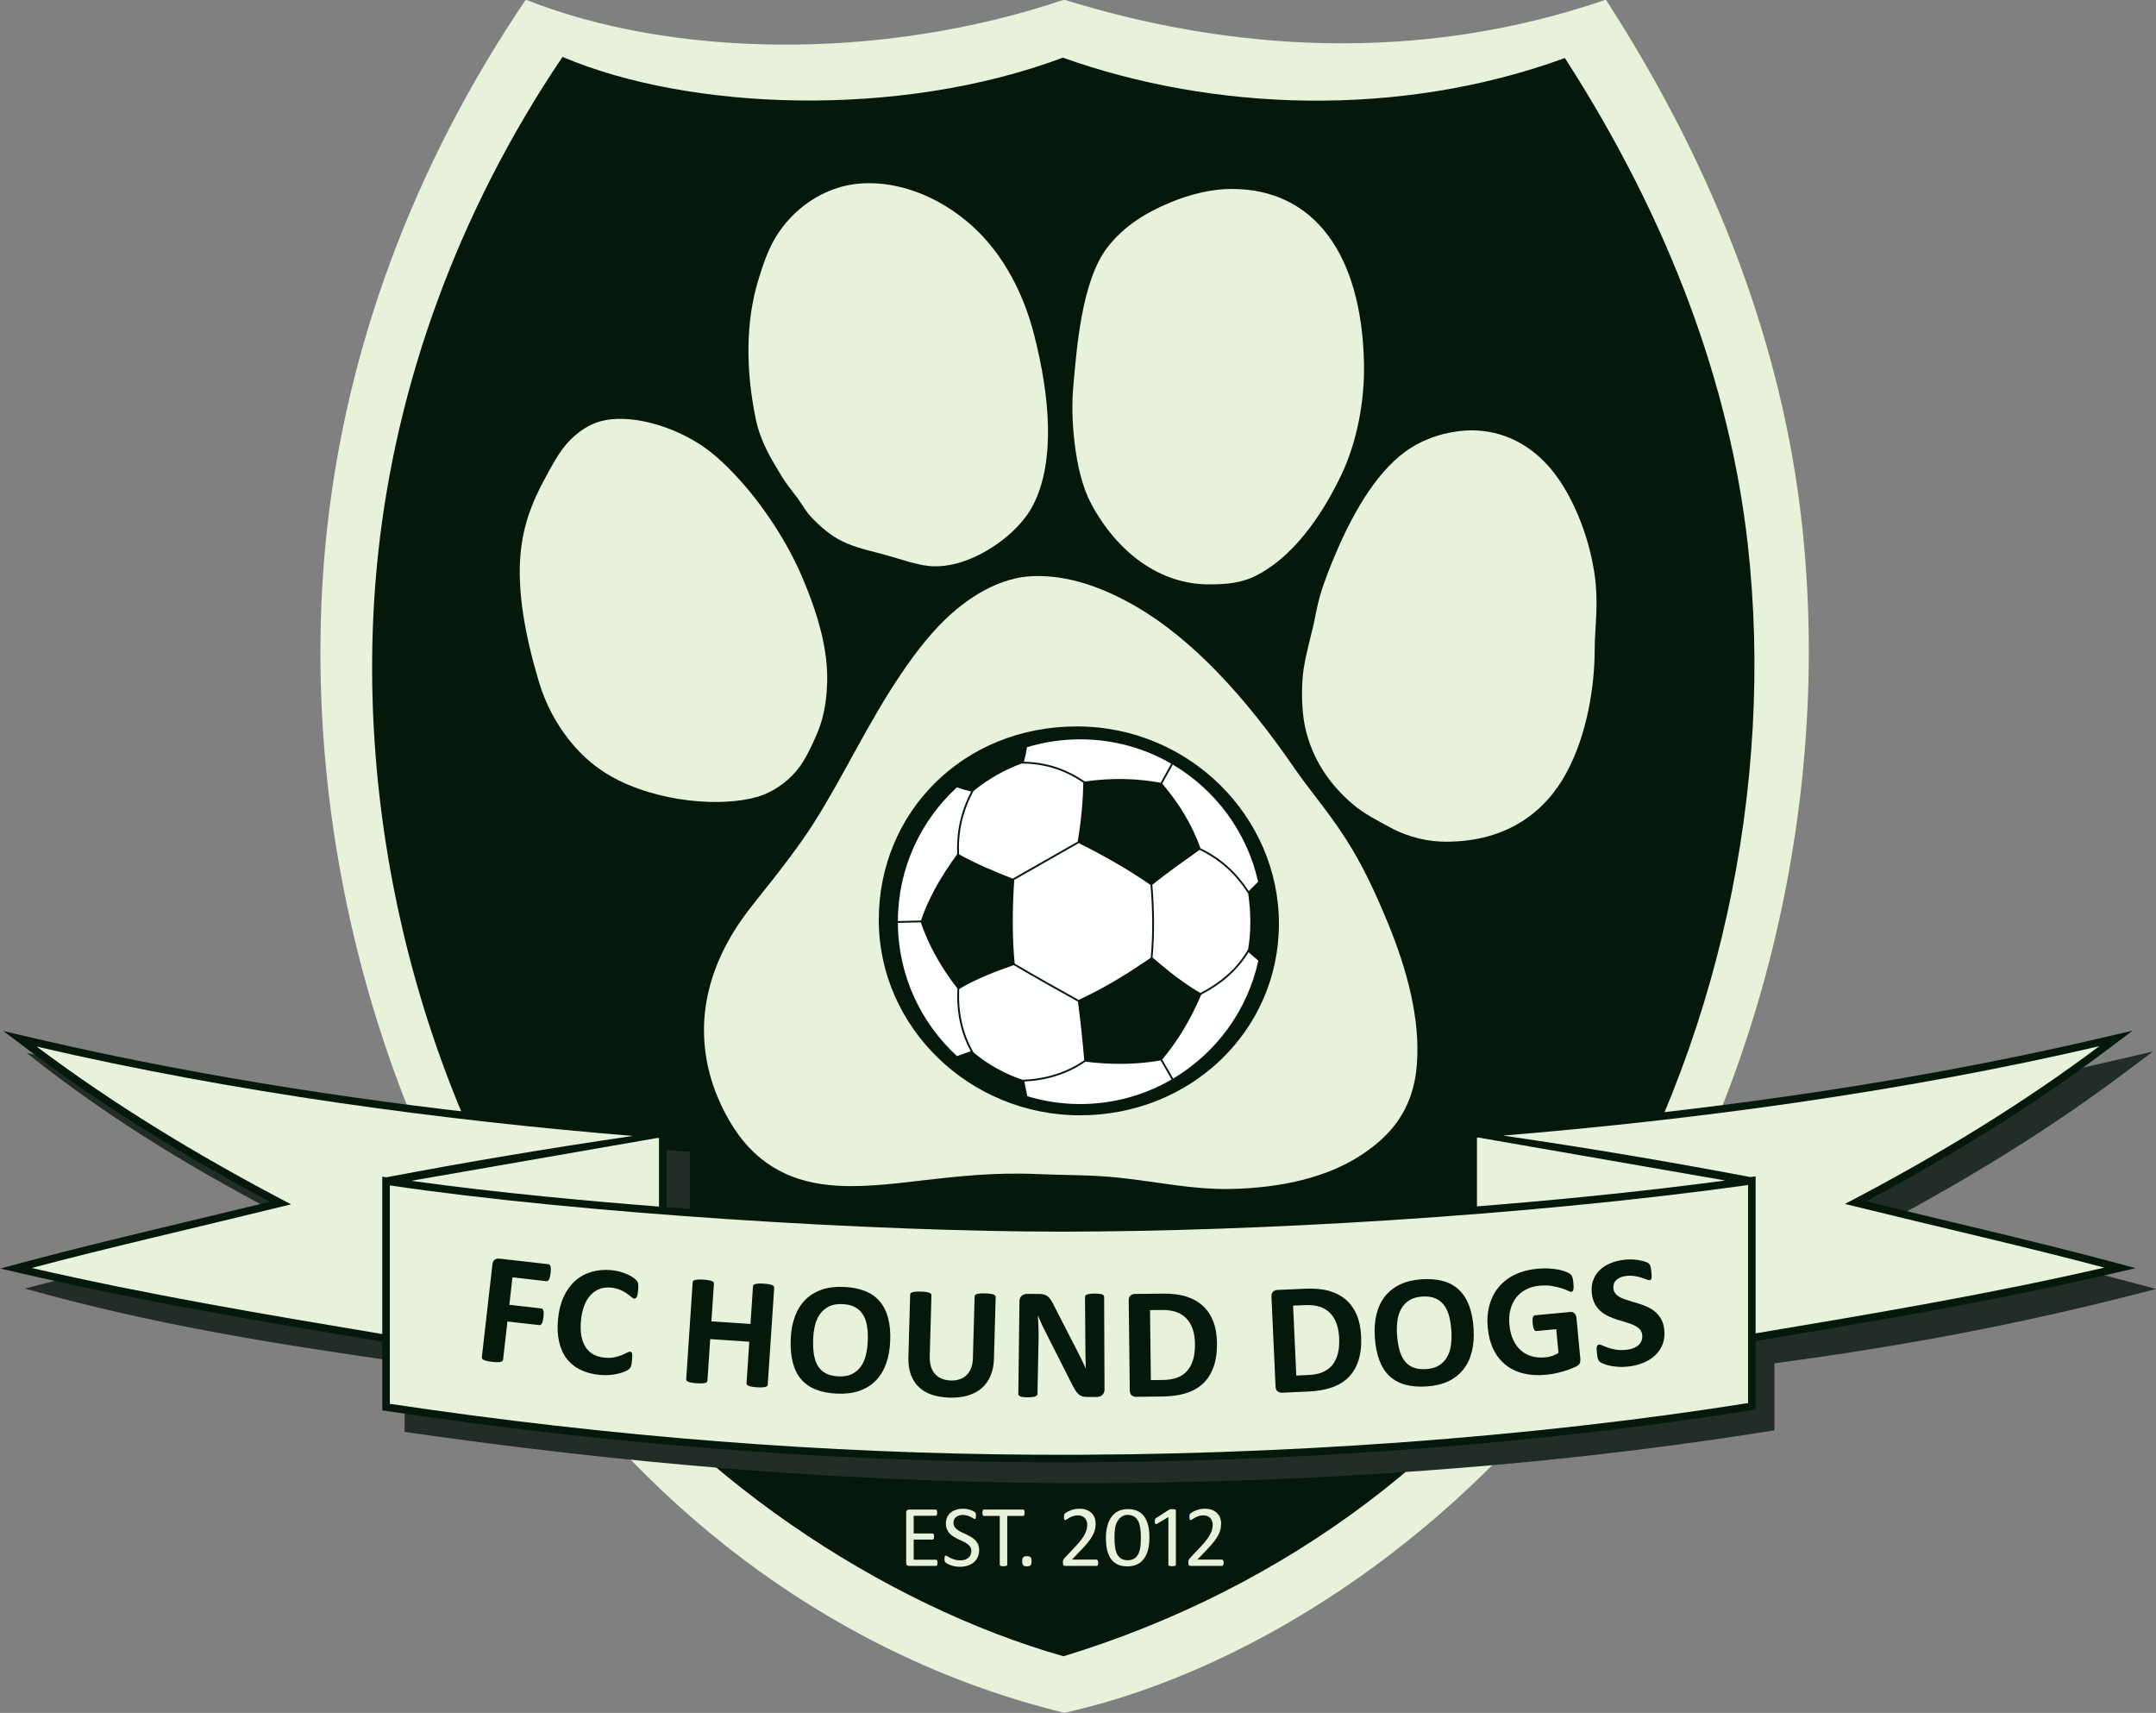 <?xml version="1.0" encoding="UTF-8"?>
<svg xmlns="http://www.w3.org/2000/svg" xmlns:xlink="http://www.w3.org/1999/xlink" width="567pt" height="450.4pt" viewBox="0 0 567 450.4" version="1.1">
<rect x="0" y="0" width="567" height="450.4" fill="#808080" stroke="none"/>
<defs>
<clipPath id="clip1">
  <path d="M 84 0 L 476 0 L 476 450.398 L 84 450.398 Z M 84 0 "/>
</clipPath>
</defs>
<g id="surface1">
<g clip-path="url(#clip1)" clip-rule="nonzero">
<path style=" stroke:none;fill-rule:evenodd;fill:rgb(91.014%,94.531%,85.156%);fill-opacity:1;" d="M 138.281 -0.086 C 176.242 15.012 231.188 16.328 279.848 -0.086 C 322.789 13.254 372.488 17.066 422.32 -0.086 C 451.961 45.734 468.738 92.012 473.797 136.945 C 482.129 211.059 462.922 292.383 418.59 354.445 C 385.547 400.707 332.484 438.641 279.93 450.375 C 221.285 436.102 171.617 398.625 138.449 350.152 C 96.652 289.062 78.18 210.5 86.035 138.871 C 91.211 91.703 108.426 43.949 138.281 -0.086 Z M 138.281 -0.086 "/>
</g>
<path style=" stroke:none;fill-rule:evenodd;fill:rgb(1.961%,9.424%,4.704%);fill-opacity:1;" d="M 147.934 14.961 C 181.016 29.047 236.301 31.352 279.516 15.16 C 318.742 29.145 367.68 31.262 411.547 15.258 C 439.07 58.008 454.953 101.281 459.648 143.199 C 466.746 206.598 452.09 275.648 417.867 331.32 C 387.477 380.758 338.316 417.605 279.691 435.508 C 232.699 422.191 178.996 387.332 148.191 342.105 C 109.371 285.117 92.215 211.82 99.508 144.996 C 104.312 100.992 120.211 56.043 147.934 14.961 Z M 147.934 14.961 "/>
<path style=" stroke:none;fill-rule:evenodd;fill:rgb(13.33%,17.651%,15.697%);fill-opacity:1;" d="M 181.414 322.891 C 185.965 323.238 190.512 323.566 195.062 323.879 C 211.047 324.969 227.047 325.832 243.047 326.445 C 257.145 326.988 271.27 327.348 285.379 327.336 C 303.535 327.328 321.715 326.832 339.855 326.031 C 357.297 325.266 374.723 324.203 392.129 322.84 L 392.129 302.77 L 393.965 302.629 C 436.879 299.32 479.867 294.039 522.16 285.98 C 533.824 283.762 545.445 281.32 557.008 278.621 L 566.215 276.477 L 558.652 282.152 C 538.949 296.945 517.949 309.777 496.238 321.359 C 506.539 323.879 516.852 326.332 527.16 328.816 C 537.883 331.402 548.609 334.016 559.266 336.863 L 567.004 338.926 C 531.133 348.34 500.281 353.945 466.652 358.484 L 466.652 376.102 C 442.336 379.98 418.504 382.945 393.973 385.133 C 368.508 387.402 342.953 388.867 317.395 389.555 C 304.441 389.902 291.477 390.047 278.516 389.973 C 220.879 389.652 163.395 384.754 106.402 376.516 L 106.402 358.273 C 70.453 353.102 40.48 348.301 6.543 338.828 C 19.781 335.293 33.055 332.129 46.383 328.914 C 56.688 326.43 67.004 323.777 77.301 321.262 C 53.867 309.102 30.336 295.496 7.031 276.875 L 16.531 278.723 C 28.094 281.418 39.719 283.859 51.379 286.082 C 93.672 294.137 136.664 299.418 179.578 302.727 L 181.414 302.867 Z M 181.414 322.891 "/>
<path style=" stroke:none;fill-rule:evenodd;fill:rgb(1.961%,9.424%,4.704%);fill-opacity:1;" d="M 175.297 317.418 C 179.852 317.766 184.414 318.094 188.973 318.406 C 204.984 319.496 221.016 320.359 237.051 320.973 C 251.176 321.516 265.336 321.875 279.469 321.863 C 297.664 321.855 315.879 321.359 334.055 320.559 C 351.527 319.793 368.992 318.73 386.43 317.367 L 386.43 297.297 L 388.27 297.156 C 431.27 293.848 474.348 288.566 516.723 280.508 C 528.41 278.289 540.055 275.848 551.645 273.148 L 560.863 271.004 L 553.289 276.68 C 533.547 291.473 512.504 304.305 490.754 315.887 C 501.07 318.406 511.406 320.859 521.73 323.344 C 532.477 325.93 543.223 328.543 553.902 331.391 L 561.652 333.453 L 553.84 335.25 C 547.379 336.738 540.898 338.145 534.406 339.484 C 511.277 344.262 487.988 348.215 464.699 352.113 L 461.703 352.613 L 461.703 370.629 L 460.023 370.898 C 436.238 374.68 412.27 377.523 388.277 379.66 C 362.762 381.93 337.156 383.395 311.551 384.082 C 298.566 384.43 285.578 384.574 272.59 384.5 C 215.527 384.184 158.656 379.535 102.23 371.098 L 100.531 370.844 L 100.531 352.801 L 97.027 352.215 C 73.738 348.316 50.453 344.359 27.32 339.582 C 20.832 338.242 14.348 336.836 7.887 335.352 L 0.07 333.555 L 7.82 331.488 C 18.504 328.641 29.254 326.027 39.992 323.441 C 50.32 320.957 60.656 318.504 70.973 315.988 C 49.223 304.402 28.18 291.574 8.438 276.781 L 0.863 271.105 L 10.086 273.25 C 21.668 275.945 33.316 278.387 45.004 280.609 C 87.379 288.664 130.461 293.945 173.461 297.254 L 175.297 297.395 Z M 175.297 317.418 "/>
<path style=" stroke:none;fill-rule:evenodd;fill:rgb(91.014%,94.531%,85.156%);fill-opacity:1;" d="M 102.523 311.703 C 152.566 319.094 230.426 323.887 279.469 323.855 C 329.586 323.824 400.387 319.848 459.715 311.602 L 459.715 368.934 C 403.402 377.891 336.797 382.871 272.602 382.512 C 217.379 382.203 160.98 377.871 102.523 369.129 Z M 102.523 311.703 "/>
<path style=" stroke:none;fill-rule:evenodd;fill:rgb(91.014%,94.531%,85.156%);fill-opacity:1;" d="M 9.633 275.188 C 61.879 287.348 116.652 294.609 166.422 298.691 C 142.867 302.152 123.449 305.438 101.621 309.559 L 100.531 309.395 L 100.531 350.781 C 68.566 345.438 38.527 340.352 8.336 333.41 C 28.277 328.098 51.328 322.883 76.539 316.672 C 51.402 303.547 29.496 290.074 9.633 275.188 Z M 172.934 299.211 L 173.305 299.238 L 173.305 317.266 C 163.32 316.488 153.348 315.617 143.383 314.625 C 131.609 313.453 119.824 312.125 108.102 310.492 Z M 172.934 299.211 "/>
<path style=" stroke:none;fill-rule:evenodd;fill:rgb(91.014%,94.531%,85.156%);fill-opacity:1;" d="M 552.094 275.09 C 499.848 287.246 445.07 294.508 395.305 298.59 C 418.949 302.066 438.422 305.363 460.352 309.504 L 461.703 309.316 L 461.703 350.598 C 493.477 345.285 523.355 340.215 553.391 333.312 C 533.449 327.996 510.402 322.781 485.188 316.574 C 510.324 303.445 532.23 289.973 552.094 275.09 Z M 388.789 299.109 L 388.422 299.141 L 388.422 317.211 C 390.672 317.031 392.922 316.848 395.172 316.66 C 414.723 315.016 434.27 312.996 453.723 310.406 Z M 388.789 299.109 "/>
<path style=" stroke:none;fill-rule:evenodd;fill:rgb(1.961%,9.424%,4.704%);fill-opacity:1;" d="M 144.789 334.754 C 144.742 335.172 144.688 335.516 144.617 335.797 C 144.551 336.074 144.469 336.297 144.367 336.457 C 144.277 336.613 144.172 336.73 144.066 336.797 C 143.961 336.871 143.84 336.898 143.715 336.887 L 134.77 335.867 L 133.949 343.094 L 142.344 344.047 C 142.465 344.062 142.578 344.109 142.664 344.191 C 142.754 344.273 142.828 344.398 142.891 344.574 C 142.949 344.746 142.98 344.98 142.988 345.262 C 142.984 345.543 142.969 345.883 142.922 346.301 C 142.871 346.723 142.812 347.059 142.754 347.34 C 142.684 347.613 142.598 347.832 142.504 348 C 142.398 348.176 142.297 348.293 142.188 348.352 C 142.09 348.418 141.965 348.449 141.844 348.434 L 133.449 347.48 L 132.309 357.492 C 132.297 357.641 132.234 357.77 132.137 357.867 C 132.035 357.969 131.879 358.043 131.648 358.098 C 131.422 358.152 131.129 358.176 130.77 358.176 C 130.41 358.18 129.965 358.148 129.414 358.086 C 128.879 358.027 128.434 357.953 128.078 357.871 C 127.723 357.789 127.438 357.699 127.238 357.598 C 127.039 357.496 126.898 357.387 126.816 357.262 C 126.734 357.145 126.711 357.004 126.723 356.855 L 129.496 332.488 C 129.566 331.879 129.773 331.457 130.121 331.223 C 130.469 330.992 130.879 330.902 131.344 330.953 L 144.223 332.418 C 144.344 332.434 144.461 332.48 144.547 332.57 C 144.633 332.66 144.715 332.789 144.766 332.977 C 144.824 333.156 144.855 333.395 144.859 333.691 C 144.863 333.984 144.84 334.34 144.789 334.754 Z M 144.789 334.754 "/>
<path style=" stroke:none;fill-rule:evenodd;fill:rgb(1.961%,9.424%,4.704%);fill-opacity:1;" d="M 166.211 357.77 C 166.172 358.113 166.141 358.402 166.098 358.641 C 166.055 358.879 165.996 359.086 165.945 359.25 C 165.887 359.422 165.816 359.566 165.73 359.68 C 165.648 359.801 165.527 359.93 165.352 360.07 C 165.188 360.219 164.863 360.391 164.398 360.605 C 163.93 360.809 163.363 361 162.699 361.168 C 162.035 361.336 161.285 361.461 160.441 361.535 C 159.602 361.613 158.703 361.613 157.742 361.527 C 155.863 361.355 154.195 360.914 152.734 360.215 C 151.273 359.516 150.062 358.559 149.109 357.344 C 148.148 356.121 147.469 354.652 147.059 352.918 C 146.648 351.188 146.535 349.211 146.742 346.977 C 146.949 344.707 147.445 342.719 148.227 341.016 C 149.012 339.309 150.016 337.906 151.246 336.809 C 152.469 335.711 153.891 334.926 155.512 334.445 C 157.129 333.965 158.879 333.809 160.754 333.98 C 161.52 334.047 162.246 334.176 162.941 334.367 C 163.641 334.551 164.277 334.773 164.859 335.031 C 165.441 335.281 165.965 335.562 166.422 335.867 C 166.871 336.172 167.191 336.426 167.359 336.629 C 167.539 336.828 167.656 336.996 167.715 337.129 C 167.77 337.262 167.812 337.422 167.84 337.617 C 167.863 337.816 167.879 338.047 167.871 338.309 C 167.867 338.57 167.848 338.895 167.812 339.281 C 167.773 339.691 167.727 340.043 167.68 340.328 C 167.621 340.617 167.551 340.844 167.465 341.02 C 167.379 341.191 167.281 341.316 167.172 341.387 C 167.062 341.461 166.953 341.492 166.82 341.48 C 166.613 341.461 166.355 341.32 166.051 341.051 C 165.746 340.781 165.352 340.469 164.859 340.125 C 164.379 339.785 163.781 339.461 163.098 339.156 C 162.402 338.852 161.559 338.656 160.566 338.566 C 159.484 338.469 158.492 338.602 157.602 338.953 C 156.699 339.312 155.922 339.867 155.246 340.617 C 154.57 341.367 154.027 342.297 153.609 343.41 C 153.195 344.531 152.922 345.801 152.785 347.23 C 152.641 348.801 152.684 350.176 152.91 351.355 C 153.141 352.535 153.531 353.523 154.078 354.324 C 154.629 355.121 155.312 355.742 156.145 356.188 C 156.98 356.625 157.949 356.898 159.031 356.996 C 160.023 357.086 160.887 357.047 161.629 356.887 C 162.371 356.727 163.016 356.527 163.555 356.301 C 164.094 356.07 164.547 355.863 164.895 355.668 C 165.246 355.48 165.512 355.398 165.699 355.414 C 165.84 355.426 165.949 355.457 166.023 355.52 C 166.105 355.586 166.172 355.703 166.215 355.871 C 166.254 356.047 166.27 356.273 166.27 356.574 C 166.273 356.871 166.254 357.27 166.211 357.77 Z M 166.211 357.77 "/>
<path style=" stroke:none;fill-rule:evenodd;fill:rgb(1.961%,9.424%,4.704%);fill-opacity:1;" d="M 201.906 364.09 C 201.898 364.223 201.848 364.352 201.746 364.449 C 201.645 364.559 201.484 364.641 201.27 364.691 C 201.055 364.746 200.77 364.785 200.41 364.805 C 200.055 364.824 199.609 364.816 199.066 364.777 C 198.516 364.742 198.059 364.691 197.699 364.625 C 197.348 364.559 197.062 364.48 196.863 364.395 C 196.664 364.32 196.52 364.215 196.441 364.098 C 196.352 363.984 196.316 363.852 196.328 363.715 L 197.055 352.801 L 186.777 352.117 L 186.047 363.031 C 186.039 363.164 185.988 363.293 185.895 363.391 C 185.801 363.5 185.648 363.582 185.426 363.633 C 185.215 363.691 184.926 363.727 184.566 363.746 C 184.211 363.766 183.758 363.758 183.211 363.719 C 182.672 363.684 182.223 363.633 181.863 363.566 C 181.504 363.5 181.219 363.422 181.012 363.336 C 180.805 363.258 180.66 363.156 180.574 363.035 C 180.488 362.922 180.449 362.793 180.465 362.656 L 182.164 337.164 C 182.172 337.027 182.223 336.902 182.324 336.801 C 182.426 336.695 182.59 336.613 182.801 336.562 C 183.016 336.504 183.309 336.469 183.672 336.449 C 184.039 336.43 184.488 336.438 185.027 336.473 C 185.578 336.512 186.023 336.562 186.379 336.629 C 186.73 336.695 187.008 336.77 187.215 336.855 C 187.426 336.934 187.566 337.039 187.645 337.156 C 187.727 337.27 187.762 337.402 187.754 337.535 L 187.09 347.445 L 197.367 348.133 L 198.027 338.223 C 198.039 338.086 198.09 337.961 198.191 337.859 C 198.285 337.754 198.445 337.672 198.652 337.621 C 198.859 337.562 199.152 337.523 199.512 337.504 C 199.879 337.488 200.34 337.496 200.887 337.531 C 201.43 337.57 201.871 337.621 202.223 337.688 C 202.574 337.754 202.852 337.828 203.059 337.914 C 203.266 337.992 203.41 338.094 203.496 338.215 C 203.586 338.328 203.617 338.461 203.609 338.594 Z M 201.906 364.09 "/>
<path style=" stroke:none;fill-rule:evenodd;fill:rgb(1.961%,9.424%,4.704%);fill-opacity:1;" d="M 234.109 352.652 C 234.016 354.902 233.645 356.898 233.004 358.652 C 232.359 360.402 231.453 361.879 230.273 363.066 C 229.098 364.254 227.672 365.137 225.988 365.719 C 224.301 366.301 222.371 366.543 220.195 366.453 C 218.047 366.363 216.188 366.012 214.605 365.395 C 213.027 364.777 211.73 363.875 210.715 362.699 C 209.691 361.516 208.953 360.047 208.492 358.277 C 208.035 356.508 207.852 354.43 207.953 352.039 C 208.047 349.84 208.41 347.879 209.059 346.148 C 209.703 344.418 210.609 342.965 211.781 341.781 C 212.953 340.598 214.387 339.711 216.074 339.121 C 217.754 338.531 219.695 338.293 221.883 338.383 C 223.98 338.473 225.809 338.82 227.391 339.43 C 228.965 340.043 230.266 340.934 231.289 342.109 C 232.32 343.293 233.066 344.754 233.547 346.508 C 234.023 348.254 234.211 350.301 234.109 352.652 Z M 228.215 352.699 C 228.273 351.27 228.215 349.969 228.031 348.793 C 227.855 347.617 227.504 346.598 226.992 345.746 C 226.48 344.891 225.781 344.219 224.891 343.727 C 224.004 343.23 222.871 342.957 221.504 342.898 C 220.129 342.84 218.961 343.051 218.012 343.52 C 217.074 343.996 216.297 344.645 215.691 345.473 C 215.09 346.301 214.645 347.277 214.355 348.406 C 214.074 349.543 213.91 350.738 213.855 352.012 C 213.797 353.492 213.855 354.832 214.031 356.02 C 214.211 357.211 214.551 358.238 215.055 359.098 C 215.559 359.957 216.258 360.633 217.148 361.105 C 218.047 361.586 219.176 361.855 220.559 361.914 C 221.938 361.973 223.098 361.762 224.047 361.301 C 224.988 360.84 225.77 360.184 226.371 359.34 C 226.977 358.5 227.422 357.508 227.699 356.363 C 227.988 355.223 228.156 353.996 228.215 352.699 Z M 228.215 352.699 "/>
<path style=" stroke:none;fill-rule:evenodd;fill:rgb(1.961%,9.424%,4.704%);fill-opacity:1;" d="M 261.395 357.266 C 261.348 358.922 261.059 360.398 260.523 361.695 C 259.992 362.988 259.227 364.078 258.242 364.957 C 257.254 365.836 256.047 366.488 254.605 366.926 C 253.176 367.359 251.535 367.547 249.699 367.496 C 247.965 367.449 246.414 367.199 245.055 366.73 C 243.688 366.266 242.547 365.59 241.617 364.699 C 240.695 363.812 240.004 362.715 239.527 361.41 C 239.062 360.109 238.852 358.59 238.898 356.867 L 239.359 340.418 C 239.363 340.281 239.41 340.156 239.504 340.051 C 239.586 339.938 239.738 339.852 239.965 339.793 C 240.184 339.727 240.477 339.68 240.828 339.645 C 241.184 339.613 241.641 339.605 242.191 339.621 C 242.73 339.633 243.18 339.668 243.527 339.719 C 243.883 339.773 244.164 339.84 244.379 339.914 C 244.59 339.984 244.738 340.082 244.828 340.199 C 244.914 340.309 244.965 340.438 244.961 340.574 L 244.512 356.543 C 244.48 357.613 244.59 358.543 244.836 359.344 C 245.078 360.137 245.453 360.805 245.941 361.332 C 246.426 361.859 247.02 362.262 247.715 362.535 C 248.414 362.812 249.191 362.969 250.059 362.996 C 250.938 363.02 251.723 362.906 252.43 362.66 C 253.133 362.418 253.73 362.047 254.227 361.547 C 254.727 361.055 255.113 360.438 255.395 359.703 C 255.68 358.961 255.836 358.117 255.859 357.176 L 256.312 340.891 C 256.316 340.758 256.363 340.629 256.461 340.523 C 256.539 340.414 256.691 340.324 256.906 340.266 C 257.129 340.199 257.41 340.152 257.773 340.117 C 258.141 340.086 258.59 340.078 259.129 340.094 C 259.664 340.105 260.105 340.141 260.453 340.195 C 260.801 340.246 261.074 340.312 261.297 340.387 C 261.504 340.457 261.648 340.555 261.727 340.672 C 261.812 340.781 261.852 340.91 261.848 341.047 Z M 261.395 357.266 "/>
<path style=" stroke:none;fill-rule:evenodd;fill:rgb(1.961%,9.424%,4.704%);fill-opacity:1;" d="M 290.473 365.359 C 290.473 365.68 290.422 365.969 290.305 366.223 C 290.195 366.473 290.035 366.68 289.848 366.844 C 289.652 367.012 289.426 367.133 289.172 367.215 C 288.906 367.285 288.637 367.328 288.367 367.328 L 285.992 367.328 C 285.496 367.328 285.062 367.277 284.711 367.176 C 284.344 367.086 284.012 366.906 283.711 366.648 C 283.402 366.395 283.105 366.043 282.82 365.602 C 282.547 365.164 282.223 364.59 281.871 363.895 L 275.324 350.953 C 274.941 350.195 274.523 349.391 274.113 348.52 C 273.711 347.652 273.34 346.801 273.012 345.98 L 272.969 345.98 C 273.027 346.98 273.074 347.977 273.098 348.977 C 273.129 349.977 273.156 351.004 273.133 352.059 L 272.84 366.516 C 272.836 366.648 272.797 366.777 272.719 366.887 C 272.645 366.996 272.512 367.094 272.32 367.172 C 272.129 367.25 271.871 367.305 271.547 367.348 C 271.219 367.391 270.797 367.414 270.289 367.414 C 269.797 367.414 269.383 367.391 269.059 367.348 C 268.73 367.305 268.477 367.25 268.289 367.172 C 268.109 367.094 267.984 366.996 267.914 366.887 C 267.844 366.777 267.801 366.648 267.805 366.516 L 268.102 342.195 C 268.109 341.547 268.301 341.059 268.691 340.727 C 269.074 340.402 269.551 340.234 270.117 340.234 L 273.121 340.234 C 273.656 340.234 274.105 340.277 274.477 340.371 C 274.844 340.461 275.172 340.613 275.465 340.82 C 275.754 341.027 276.027 341.32 276.281 341.691 C 276.535 342.055 276.789 342.516 277.066 343.055 L 282.129 352.941 C 282.434 353.543 282.742 354.133 283.047 354.711 C 283.352 355.289 283.648 355.867 283.93 356.445 C 284.215 357.023 284.488 357.594 284.758 358.152 C 285.027 358.707 285.285 359.266 285.539 359.82 L 285.562 359.82 C 285.52 358.844 285.488 357.832 285.469 356.766 C 285.445 355.711 285.445 354.699 285.438 353.742 L 285.34 341.047 C 285.34 340.914 285.379 340.781 285.465 340.668 C 285.547 340.559 285.695 340.461 285.891 340.379 C 286.09 340.297 286.348 340.238 286.676 340.207 C 287.004 340.176 287.422 340.148 287.93 340.148 C 288.414 340.148 288.812 340.176 289.141 340.207 C 289.465 340.238 289.719 340.297 289.895 340.379 C 290.074 340.461 290.199 340.562 290.262 340.668 C 290.34 340.785 290.371 340.914 290.371 341.047 Z M 290.473 365.359 "/>
<path style=" stroke:none;fill-rule:evenodd;fill:rgb(1.961%,9.424%,4.704%);fill-opacity:1;" d="M 320.051 353.105 C 320.078 355.582 319.773 357.711 319.133 359.48 C 318.492 361.254 317.566 362.707 316.344 363.832 C 315.129 364.961 313.637 365.801 311.879 366.344 C 310.113 366.887 308.016 367.176 305.574 367.203 L 298.805 367.285 C 298.336 367.289 297.938 367.16 297.613 366.895 C 297.297 366.625 297.129 366.184 297.117 365.57 L 296.836 341.992 C 296.824 341.379 296.977 340.934 297.297 340.66 C 297.609 340.383 298.004 340.242 298.473 340.238 L 305.73 340.152 C 308.188 340.121 310.277 340.383 311.988 340.922 C 313.703 341.465 315.16 342.285 316.344 343.375 C 317.523 344.469 318.434 345.824 319.066 347.453 C 319.695 349.07 320.023 350.957 320.051 353.105 Z M 314.262 353.363 C 314.246 352.078 314.086 350.895 313.762 349.793 C 313.441 348.699 312.938 347.75 312.254 346.949 C 311.574 346.152 310.699 345.531 309.637 345.09 C 308.574 344.652 307.188 344.438 305.465 344.457 L 302.441 344.492 L 302.664 362.891 L 305.777 362.855 C 307.309 362.84 308.602 362.625 309.641 362.223 C 310.691 361.82 311.555 361.215 312.254 360.422 C 312.945 359.629 313.461 358.637 313.789 357.465 C 314.129 356.289 314.281 354.926 314.262 353.363 Z M 314.262 353.363 "/>
<path style=" stroke:none;fill-rule:evenodd;fill:rgb(1.961%,9.424%,4.704%);fill-opacity:1;" d="M 357.961 351.332 C 358.07 353.805 357.836 355.941 357.254 357.734 C 356.672 359.523 355.797 361.008 354.613 362.176 C 353.43 363.344 351.973 364.234 350.23 364.832 C 348.484 365.434 346.398 365.797 343.965 365.906 L 337.195 366.207 C 336.723 366.227 336.324 366.109 335.992 365.852 C 335.664 365.598 335.48 365.164 335.453 364.551 L 334.379 340.992 C 334.352 340.379 334.488 339.93 334.797 339.645 C 335.102 339.359 335.488 339.203 335.965 339.184 L 343.215 338.863 C 345.664 338.754 347.762 338.941 349.492 339.426 C 351.223 339.91 352.711 340.68 353.926 341.73 C 355.145 342.781 356.098 344.109 356.781 345.711 C 357.465 347.309 357.859 349.184 357.961 351.332 Z M 352.18 351.781 C 352.121 350.496 351.914 349.32 351.559 348.23 C 351.211 347.145 350.672 346.215 349.961 345.438 C 349.254 344.664 348.359 344.074 347.281 343.668 C 346.203 343.266 344.809 343.102 343.09 343.176 L 340.07 343.305 L 340.91 361.688 L 344.016 361.555 C 345.547 361.488 346.836 361.227 347.859 360.793 C 348.895 360.355 349.738 359.719 350.406 358.902 C 351.074 358.086 351.551 357.082 351.844 355.895 C 352.141 354.711 352.254 353.34 352.18 351.781 Z M 352.18 351.781 "/>
<path style=" stroke:none;fill-rule:evenodd;fill:rgb(1.961%,9.424%,4.704%);fill-opacity:1;" d="M 387.535 349.32 C 387.68 351.574 387.523 353.605 387.07 355.422 C 386.617 357.234 385.871 358.805 384.828 360.117 C 383.789 361.422 382.465 362.457 380.859 363.215 C 379.246 363.973 377.363 364.418 375.195 364.559 C 373.055 364.695 371.176 364.543 369.547 364.094 C 367.914 363.645 366.535 362.883 365.406 361.816 C 364.266 360.746 363.379 359.355 362.738 357.637 C 362.098 355.922 361.699 353.867 361.547 351.469 C 361.41 349.27 361.566 347.27 362.027 345.477 C 362.48 343.684 363.227 342.137 364.266 340.832 C 365.305 339.527 366.629 338.492 368.242 337.727 C 369.844 336.961 371.746 336.516 373.922 336.375 C 376.008 336.242 377.859 336.395 379.488 336.84 C 381.113 337.281 382.504 338.035 383.637 339.102 C 384.781 340.172 385.676 341.547 386.328 343.246 C 386.988 344.941 387.387 346.961 387.535 349.32 Z M 381.695 349.988 C 381.605 348.555 381.406 347.266 381.109 346.109 C 380.812 344.957 380.355 343.977 379.758 343.18 C 379.164 342.383 378.398 341.785 377.465 341.391 C 376.527 340.988 375.383 340.832 374.02 340.918 C 372.648 341.008 371.512 341.34 370.629 341.906 C 369.742 342.484 369.039 343.211 368.527 344.102 C 368.016 344.992 367.68 346.016 367.516 347.172 C 367.355 348.332 367.316 349.547 367.395 350.82 C 367.488 352.305 367.691 353.633 367.988 354.801 C 368.289 355.973 368.738 356.957 369.328 357.762 C 369.922 358.566 370.684 359.168 371.617 359.547 C 372.551 359.934 373.703 360.082 375.078 359.992 C 376.449 359.906 377.578 359.574 378.469 359.012 C 379.355 358.449 380.059 357.715 380.57 356.809 C 381.086 355.906 381.422 354.871 381.574 353.699 C 381.742 352.531 381.777 351.289 381.695 349.988 Z M 381.695 349.988 "/>
<path style=" stroke:none;fill-rule:evenodd;fill:rgb(1.961%,9.424%,4.704%);fill-opacity:1;" d="M 413.789 337.395 C 413.828 337.793 413.848 338.141 413.84 338.438 C 413.828 338.73 413.801 338.973 413.754 339.148 C 413.703 339.332 413.641 339.461 413.555 339.539 C 413.469 339.617 413.363 339.656 413.238 339.668 C 413.051 339.688 412.742 339.594 412.316 339.383 C 411.879 339.168 411.309 338.949 410.602 338.723 C 409.895 338.496 409.059 338.301 408.105 338.141 C 407.141 337.98 406.035 337.957 404.797 338.074 C 403.465 338.199 402.281 338.539 401.254 339.098 C 400.219 339.645 399.359 340.371 398.68 341.266 C 398.004 342.164 397.504 343.215 397.203 344.41 C 396.902 345.605 396.82 346.902 396.953 348.312 C 397.098 349.844 397.434 351.184 397.961 352.316 C 398.488 353.449 399.16 354.379 399.988 355.098 C 400.812 355.816 401.766 356.328 402.859 356.633 C 403.949 356.938 405.133 357.027 406.398 356.906 C 407.02 356.848 407.629 356.719 408.223 356.527 C 408.816 356.328 409.359 356.07 409.863 355.742 L 409.273 349.496 L 404.078 349.988 C 403.824 350.012 403.609 349.875 403.441 349.574 C 403.27 349.277 403.152 348.75 403.086 348.004 C 403.047 347.613 403.027 347.285 403.039 347.02 C 403.051 346.754 403.086 346.535 403.141 346.371 C 403.195 346.203 403.266 346.082 403.359 345.992 C 403.453 345.906 403.559 345.859 403.688 345.848 L 412.945 344.973 C 413.172 344.949 413.379 344.969 413.562 345.027 C 413.742 345.09 413.914 345.188 414.059 345.324 C 414.215 345.469 414.328 345.645 414.422 345.852 C 414.508 346.059 414.566 346.301 414.594 346.578 L 415.605 357.297 C 415.645 357.711 415.605 358.078 415.492 358.406 C 415.367 358.734 415.09 359.012 414.648 359.23 C 414.203 359.461 413.652 359.699 412.996 359.961 C 412.34 360.215 411.648 360.445 410.934 360.656 C 410.223 360.859 409.492 361.035 408.762 361.176 C 408.023 361.32 407.281 361.418 406.531 361.488 C 404.348 361.695 402.359 361.574 400.562 361.121 C 398.777 360.668 397.23 359.91 395.922 358.852 C 394.609 357.793 393.555 356.449 392.758 354.828 C 391.965 353.195 391.465 351.316 391.262 349.18 C 391.055 346.977 391.211 344.961 391.723 343.145 C 392.227 341.324 393.047 339.742 394.176 338.395 C 395.305 337.051 396.715 335.969 398.41 335.152 C 400.109 334.332 402.039 333.824 404.195 333.621 C 405.391 333.508 406.473 333.484 407.465 333.551 C 408.449 333.621 409.32 333.73 410.074 333.891 C 410.816 334.051 411.449 334.242 411.953 334.457 C 412.465 334.676 412.816 334.879 413.023 335.051 C 413.234 335.227 413.398 335.488 413.52 335.836 C 413.633 336.176 413.723 336.699 413.789 337.395 Z M 413.789 337.395 "/>
<path style=" stroke:none;fill-rule:evenodd;fill:rgb(1.961%,9.424%,4.704%);fill-opacity:1;" d="M 437.672 349.551 C 437.828 350.961 437.699 352.234 437.281 353.371 C 436.859 354.496 436.219 355.477 435.367 356.297 C 434.52 357.125 433.492 357.785 432.285 358.293 C 431.086 358.805 429.766 359.141 428.348 359.309 C 427.387 359.422 426.48 359.461 425.641 359.402 C 424.801 359.352 424.055 359.254 423.398 359.113 C 422.742 358.969 422.188 358.812 421.734 358.621 C 421.289 358.438 420.961 358.27 420.754 358.105 C 420.539 357.953 420.379 357.707 420.266 357.383 C 420.145 357.051 420.055 356.566 419.98 355.93 C 419.93 355.496 419.902 355.141 419.891 354.848 C 419.887 354.555 419.91 354.305 419.949 354.121 C 419.996 353.938 420.07 353.801 420.172 353.707 C 420.266 353.617 420.383 353.566 420.531 353.551 C 420.73 353.527 421.027 353.605 421.422 353.789 C 421.809 353.973 422.309 354.172 422.922 354.379 C 423.523 354.59 424.238 354.762 425.055 354.895 C 425.883 355.027 426.812 355.031 427.863 354.906 C 428.555 354.824 429.16 354.672 429.688 354.453 C 430.215 354.223 430.648 353.941 430.996 353.605 C 431.34 353.27 431.59 352.883 431.738 352.426 C 431.895 351.969 431.934 351.484 431.879 350.961 C 431.805 350.348 431.574 349.844 431.18 349.453 C 430.785 349.055 430.289 348.719 429.703 348.453 C 429.113 348.176 428.445 347.934 427.715 347.719 C 426.973 347.504 426.215 347.273 425.43 347.035 C 424.645 346.789 423.871 346.492 423.129 346.156 C 422.371 345.816 421.691 345.387 421.066 344.867 C 420.445 344.344 419.922 343.703 419.48 342.941 C 419.047 342.176 418.762 341.238 418.633 340.113 C 418.484 338.828 418.605 337.664 418.984 336.629 C 419.363 335.598 419.938 334.703 420.715 333.969 C 421.473 333.223 422.41 332.621 423.508 332.168 C 424.609 331.715 425.805 331.414 427.086 331.262 C 427.734 331.184 428.402 331.148 429.074 331.168 C 429.746 331.191 430.379 331.246 430.969 331.348 C 431.562 331.441 432.09 331.574 432.562 331.727 C 433.031 331.875 433.348 332.02 433.504 332.137 C 433.664 332.262 433.773 332.363 433.84 332.457 C 433.898 332.551 433.949 332.672 434.004 332.824 C 434.062 332.984 434.113 333.18 434.156 333.418 C 434.191 333.656 434.234 333.961 434.273 334.324 C 434.32 334.719 434.352 335.062 434.363 335.34 C 434.371 335.617 434.359 335.852 434.336 336.039 C 434.309 336.223 434.254 336.367 434.164 336.457 C 434.078 336.551 433.961 336.609 433.805 336.629 C 433.641 336.648 433.379 336.578 433.012 336.426 C 432.645 336.277 432.203 336.113 431.672 335.945 C 431.145 335.773 430.539 335.637 429.859 335.531 C 429.176 335.418 428.445 335.41 427.652 335.504 C 427.035 335.578 426.508 335.715 426.07 335.918 C 425.629 336.113 425.266 336.363 424.988 336.656 C 424.711 336.945 424.516 337.277 424.402 337.66 C 424.297 338.039 424.262 338.43 424.305 338.828 C 424.379 339.422 424.602 339.918 424.992 340.32 C 425.379 340.711 425.879 341.047 426.484 341.32 C 427.09 341.594 427.766 341.836 428.516 342.039 C 429.27 342.254 430.035 342.484 430.82 342.73 C 431.602 342.973 432.379 343.262 433.148 343.594 C 433.906 343.934 434.605 344.363 435.23 344.883 C 435.855 345.406 436.391 346.047 436.828 346.801 C 437.266 347.559 437.547 348.477 437.672 349.551 Z M 437.672 349.551 "/>
<path style=" stroke:none;fill-rule:evenodd;fill:rgb(91.014%,94.531%,85.156%);fill-opacity:1;" d="M 246.559 410.941 C 246.559 411.078 246.551 411.199 246.535 411.301 C 246.523 411.406 246.496 411.492 246.461 411.559 C 246.422 411.629 246.379 411.676 246.324 411.707 C 246.277 411.738 246.219 411.754 246.16 411.754 L 239.047 411.754 C 238.867 411.754 238.703 411.695 238.547 411.578 C 238.391 411.457 238.312 411.25 238.312 410.953 L 238.312 397.734 C 238.312 397.434 238.391 397.227 238.547 397.105 C 238.703 396.988 238.867 396.93 239.047 396.93 L 246.078 396.93 C 246.141 396.93 246.195 396.945 246.246 396.977 C 246.297 397.008 246.34 397.055 246.363 397.125 C 246.395 397.191 246.422 397.277 246.441 397.383 C 246.461 397.488 246.469 397.617 246.469 397.77 C 246.469 397.906 246.461 398.027 246.441 398.129 C 246.422 398.234 246.395 398.316 246.363 398.383 C 246.34 398.445 246.297 398.492 246.246 398.523 C 246.195 398.555 246.141 398.57 246.078 398.57 L 240.285 398.57 L 240.285 403.219 L 245.254 403.219 C 245.316 403.219 245.371 403.238 245.422 403.273 C 245.469 403.305 245.512 403.355 245.547 403.414 C 245.586 403.477 245.605 403.559 245.621 403.668 C 245.637 403.773 245.645 403.898 245.645 404.043 C 245.645 404.18 245.637 404.301 245.621 404.398 C 245.605 404.5 245.586 404.578 245.547 404.641 C 245.512 404.703 245.469 404.75 245.422 404.773 C 245.371 404.801 245.316 404.816 245.254 404.816 L 240.285 404.816 L 240.285 410.117 L 246.16 410.117 C 246.219 410.117 246.277 410.133 246.324 410.164 C 246.379 410.195 246.422 410.242 246.461 410.305 C 246.496 410.371 246.523 410.453 246.535 410.559 C 246.551 410.66 246.559 410.789 246.559 410.941 Z M 246.559 410.941 "/>
<path style=" stroke:none;fill-rule:evenodd;fill:rgb(91.014%,94.531%,85.156%);fill-opacity:1;" d="M 257.504 407.598 C 257.504 408.293 257.371 408.91 257.117 409.453 C 256.859 409.996 256.508 410.453 256.051 410.832 C 255.598 411.211 255.066 411.496 254.449 411.684 C 253.836 411.875 253.172 411.977 252.465 411.977 C 251.965 411.977 251.504 411.93 251.086 411.848 C 250.66 411.762 250.277 411.66 249.945 411.535 C 249.613 411.414 249.34 411.289 249.109 411.16 C 248.883 411.027 248.727 410.918 248.641 410.828 C 248.551 410.734 248.488 410.617 248.445 410.477 C 248.402 410.336 248.383 410.148 248.383 409.91 C 248.383 409.742 248.391 409.605 248.406 409.492 C 248.422 409.383 248.445 409.293 248.473 409.227 C 248.504 409.156 248.547 409.109 248.59 409.082 C 248.633 409.055 248.688 409.043 248.754 409.043 C 248.855 409.043 249.008 409.105 249.199 409.234 C 249.395 409.367 249.645 409.508 249.949 409.66 C 250.258 409.812 250.629 409.957 251.059 410.09 C 251.488 410.223 251.988 410.289 252.551 410.289 C 252.98 410.289 253.371 410.23 253.727 410.117 C 254.09 410.004 254.391 409.84 254.645 409.633 C 254.902 409.422 255.098 409.164 255.234 408.859 C 255.371 408.555 255.441 408.203 255.441 407.812 C 255.441 407.395 255.344 407.035 255.152 406.738 C 254.965 406.441 254.715 406.18 254.398 405.953 C 254.09 405.727 253.727 405.523 253.324 405.336 C 252.926 405.148 252.516 404.957 252.094 404.762 C 251.676 404.566 251.266 404.348 250.871 404.113 C 250.473 403.875 250.113 403.598 249.801 403.277 C 249.488 402.957 249.234 402.582 249.039 402.148 C 248.848 401.719 248.754 401.203 248.754 400.594 C 248.754 399.977 248.863 399.426 249.09 398.941 C 249.312 398.457 249.629 398.051 250.023 397.723 C 250.43 397.391 250.906 397.141 251.465 396.969 C 252.012 396.797 252.609 396.711 253.254 396.711 C 253.578 396.711 253.91 396.742 254.246 396.797 C 254.578 396.855 254.891 396.93 255.184 397.027 C 255.477 397.121 255.738 397.23 255.965 397.348 C 256.195 397.465 256.348 397.566 256.422 397.637 C 256.492 397.711 256.539 397.766 256.562 397.809 C 256.59 397.852 256.605 397.906 256.617 397.969 C 256.633 398.035 256.645 398.113 256.652 398.203 C 256.66 398.297 256.664 398.414 256.664 398.559 C 256.664 398.695 256.66 398.816 256.648 398.926 C 256.637 399.031 256.617 399.121 256.598 399.195 C 256.574 399.266 256.539 399.32 256.504 399.355 C 256.461 399.387 256.41 399.406 256.355 399.406 C 256.273 399.406 256.141 399.352 255.965 399.246 C 255.781 399.137 255.562 399.02 255.305 398.883 C 255.047 398.75 254.738 398.629 254.383 398.52 C 254.023 398.406 253.629 398.352 253.184 398.352 C 252.77 398.352 252.41 398.406 252.105 398.52 C 251.801 398.629 251.551 398.777 251.352 398.961 C 251.152 399.141 251.004 399.359 250.906 399.613 C 250.805 399.863 250.754 400.129 250.754 400.414 C 250.754 400.824 250.852 401.184 251.047 401.48 C 251.234 401.777 251.484 402.043 251.805 402.27 C 252.121 402.5 252.48 402.711 252.883 402.898 C 253.289 403.09 253.699 403.281 254.129 403.477 C 254.547 403.672 254.961 403.887 255.359 404.117 C 255.766 404.352 256.129 404.625 256.441 404.945 C 256.758 405.262 257.016 405.637 257.211 406.066 C 257.402 406.5 257.504 407.008 257.504 407.598 Z M 257.504 407.598 "/>
<path style=" stroke:none;fill-rule:evenodd;fill:rgb(91.014%,94.531%,85.156%);fill-opacity:1;" d="M 269.453 397.781 C 269.453 397.926 269.445 398.051 269.43 398.156 C 269.414 398.266 269.391 398.352 269.355 398.414 C 269.32 398.48 269.277 398.527 269.23 398.559 C 269.18 398.59 269.129 398.605 269.062 398.605 L 264.891 398.605 L 264.891 411.457 C 264.891 411.516 264.879 411.57 264.844 411.617 C 264.812 411.664 264.762 411.699 264.684 411.727 C 264.609 411.754 264.508 411.773 264.383 411.793 C 264.254 411.812 264.098 411.828 263.906 411.828 C 263.723 411.828 263.566 411.812 263.438 411.793 C 263.309 411.773 263.203 411.754 263.129 411.727 C 263.051 411.699 263.004 411.664 262.969 411.617 C 262.938 411.57 262.922 411.516 262.922 411.457 L 262.922 398.605 L 258.754 398.605 C 258.691 398.605 258.637 398.59 258.59 398.559 C 258.535 398.527 258.496 398.48 258.465 398.414 C 258.438 398.352 258.41 398.266 258.391 398.156 C 258.371 398.051 258.363 397.926 258.363 397.781 C 258.363 397.637 258.371 397.508 258.391 397.398 C 258.41 397.281 258.438 397.191 258.465 397.125 C 258.496 397.055 258.535 397.008 258.59 396.977 C 258.637 396.945 258.691 396.93 258.754 396.93 L 269.062 396.93 C 269.129 396.93 269.18 396.945 269.23 396.977 C 269.277 397.008 269.32 397.055 269.355 397.125 C 269.391 397.191 269.414 397.281 269.43 397.398 C 269.445 397.508 269.453 397.637 269.453 397.781 Z M 269.453 397.781 "/>
<path style=" stroke:none;fill-rule:evenodd;fill:rgb(91.014%,94.531%,85.156%);fill-opacity:1;" d="M 309.242 411.457 C 309.242 411.516 309.227 411.57 309.195 411.617 C 309.164 411.664 309.113 411.699 309.035 411.727 C 308.965 411.754 308.859 411.777 308.734 411.793 C 308.605 411.816 308.449 411.828 308.258 411.828 C 308.074 411.828 307.922 411.812 307.789 411.793 C 307.66 411.777 307.555 411.754 307.48 411.727 C 307.402 411.699 307.348 411.664 307.316 411.617 C 307.285 411.57 307.27 411.516 307.27 411.457 L 307.27 398.902 L 304.402 400.605 C 304.258 400.684 304.145 400.73 304.055 400.746 C 303.969 400.758 303.898 400.742 303.844 400.691 C 303.789 400.645 303.754 400.562 303.734 400.445 C 303.715 400.332 303.711 400.188 303.711 400.012 C 303.711 399.883 303.715 399.773 303.723 399.68 C 303.734 399.59 303.754 399.512 303.773 399.453 C 303.797 399.391 303.836 399.336 303.871 399.289 C 303.914 399.246 303.969 399.199 304.039 399.152 L 307.453 396.965 C 307.484 396.941 307.52 396.922 307.566 396.906 C 307.613 396.891 307.672 396.875 307.738 396.859 C 307.809 396.844 307.887 396.836 307.98 396.832 C 308.07 396.828 308.184 396.828 308.32 396.828 C 308.504 396.828 308.656 396.836 308.781 396.848 C 308.902 396.863 308.996 396.887 309.066 396.914 C 309.133 396.938 309.18 396.973 309.203 397.016 C 309.227 397.059 309.238 397.102 309.238 397.148 Z M 309.242 411.457 "/>
<path style=" stroke:none;fill-rule:evenodd;fill:rgb(91.014%,94.531%,85.156%);fill-opacity:1;" d="M 271.289 410.508 C 271.289 411.047 271.199 411.41 271.02 411.59 C 270.844 411.766 270.516 411.855 270.047 411.855 C 269.59 411.855 269.27 411.773 269.094 411.594 C 268.922 411.418 268.828 411.066 268.828 410.539 C 268.828 410 268.922 409.637 269.098 409.461 C 269.277 409.281 269.605 409.191 270.078 409.191 C 270.535 409.191 270.852 409.277 271.027 409.453 C 271.203 409.629 271.289 409.98 271.289 410.508 Z M 271.289 410.508 "/>
<path style=" stroke:none;fill-rule:evenodd;fill:rgb(91.014%,94.531%,85.156%);fill-opacity:1;" d="M 288.812 410.906 C 288.812 411.043 288.805 411.168 288.785 411.273 C 288.766 411.379 288.738 411.469 288.703 411.543 C 288.672 411.613 288.629 411.668 288.566 411.703 C 288.508 411.738 288.445 411.754 288.379 411.754 L 280.184 411.754 C 280.078 411.754 279.984 411.742 279.902 411.715 C 279.824 411.688 279.754 411.645 279.695 411.582 C 279.641 411.52 279.598 411.434 279.57 411.32 C 279.547 411.203 279.531 411.062 279.531 410.895 C 279.531 410.742 279.535 410.609 279.547 410.496 C 279.559 410.379 279.59 410.281 279.621 410.191 C 279.66 410.105 279.711 410.016 279.766 409.93 C 279.824 409.84 279.898 409.746 279.988 409.648 L 282.867 406.602 C 283.527 405.898 284.062 405.27 284.465 404.707 C 284.867 404.152 285.176 403.645 285.395 403.188 C 285.609 402.727 285.754 402.312 285.82 401.938 C 285.891 401.566 285.926 401.215 285.926 400.883 C 285.926 400.555 285.871 400.242 285.766 399.949 C 285.656 399.656 285.504 399.398 285.301 399.176 C 285.098 398.957 284.844 398.781 284.539 398.648 C 284.234 398.52 283.879 398.457 283.484 398.457 C 283.02 398.457 282.602 398.52 282.23 398.648 C 281.859 398.781 281.535 398.922 281.258 399.074 C 280.98 399.227 280.746 399.367 280.559 399.496 C 280.367 399.625 280.23 399.691 280.137 399.691 C 280.09 399.691 280.035 399.676 279.996 399.645 C 279.953 399.613 279.922 399.566 279.891 399.496 C 279.863 399.43 279.844 399.336 279.828 399.223 C 279.812 399.109 279.805 398.969 279.805 398.809 C 279.805 398.695 279.809 398.598 279.816 398.512 C 279.824 398.43 279.84 398.355 279.855 398.297 C 279.879 398.234 279.902 398.176 279.934 398.125 C 279.965 398.07 280.023 398.004 280.113 397.922 C 280.211 397.844 280.363 397.734 280.594 397.598 C 280.82 397.461 281.102 397.32 281.441 397.188 C 281.781 397.055 282.152 396.941 282.562 396.848 C 282.969 396.758 283.398 396.711 283.848 396.711 C 284.57 396.711 285.199 396.812 285.734 397.016 C 286.273 397.219 286.719 397.5 287.074 397.848 C 287.43 398.199 287.699 398.609 287.879 399.074 C 288.051 399.539 288.137 400.035 288.137 400.562 C 288.137 401.039 288.094 401.508 288.012 401.98 C 287.926 402.449 287.746 402.957 287.477 403.5 C 287.203 404.047 286.812 404.652 286.301 405.324 C 285.797 405.992 285.113 406.762 284.266 407.629 L 281.914 410.082 L 288.367 410.082 C 288.426 410.082 288.488 410.102 288.547 410.133 C 288.602 410.168 288.652 410.219 288.691 410.289 C 288.734 410.359 288.766 410.445 288.785 410.547 C 288.805 410.648 288.812 410.77 288.812 410.906 Z M 288.812 410.906 "/>
<path style=" stroke:none;fill-rule:evenodd;fill:rgb(91.014%,94.531%,85.156%);fill-opacity:1;" d="M 302.289 404.309 C 302.289 408.055 301.023 411.875 296.492 411.875 C 291.848 411.875 290.84 408.145 290.84 404.375 C 290.84 400.695 292.172 396.812 296.629 396.812 C 301.227 396.812 302.289 400.578 302.289 404.309 Z M 300.039 404.445 C 300.039 403.703 300.012 403.039 299.949 402.453 C 299.887 401.867 299.805 401.344 299.688 400.895 C 299.27 399.281 298.234 398.328 296.496 398.328 C 294.758 398.328 293.484 399.98 293.234 401.926 C 293.141 402.645 293.094 403.414 293.094 404.238 C 293.094 405.348 293.16 406.289 293.285 407.062 C 293.594 408.945 294.551 410.262 296.523 410.262 C 298.492 410.262 299.363 409.16 299.77 407.445 C 299.879 407.012 299.941 406.539 299.98 406.035 C 300.02 405.527 300.039 404.996 300.039 404.445 Z M 300.039 404.445 "/>
<path style=" stroke:none;fill-rule:evenodd;fill:rgb(91.014%,94.531%,85.156%);fill-opacity:1;" d="M 321.801 410.906 C 321.801 411.043 321.797 411.168 321.773 411.273 C 321.754 411.379 321.727 411.469 321.691 411.543 C 321.656 411.613 321.613 411.668 321.555 411.703 C 321.496 411.738 321.434 411.754 321.367 411.754 L 313.176 411.754 C 313.07 411.754 312.977 411.742 312.895 411.715 C 312.816 411.688 312.742 411.645 312.684 411.582 C 312.629 411.52 312.59 411.434 312.559 411.32 C 312.531 411.203 312.52 411.062 312.52 410.895 C 312.52 410.742 312.523 410.609 312.535 410.496 C 312.547 410.379 312.574 410.281 312.609 410.191 C 312.648 410.105 312.699 410.016 312.754 409.93 C 312.816 409.84 312.891 409.746 312.98 409.648 L 315.855 406.602 C 316.52 405.898 317.055 405.27 317.453 404.707 C 317.855 404.152 318.164 403.645 318.383 403.188 C 318.598 402.727 318.742 402.312 318.809 401.938 C 318.879 401.566 318.914 401.215 318.914 400.883 C 318.914 400.555 318.859 400.242 318.754 399.949 C 318.645 399.656 318.492 399.398 318.289 399.176 C 318.09 398.957 317.836 398.781 317.527 398.648 C 317.223 398.52 316.871 398.457 316.477 398.457 C 316.008 398.457 315.59 398.52 315.219 398.648 C 314.848 398.781 314.523 398.922 314.246 399.074 C 313.969 399.227 313.734 399.367 313.547 399.496 C 313.359 399.625 313.223 399.691 313.129 399.691 C 313.078 399.691 313.027 399.676 312.988 399.645 C 312.945 399.613 312.91 399.566 312.883 399.496 C 312.855 399.43 312.84 399.336 312.82 399.223 C 312.805 399.109 312.797 398.969 312.797 398.809 C 312.797 398.695 312.801 398.598 312.809 398.512 C 312.816 398.43 312.836 398.355 312.848 398.297 C 312.867 398.234 312.895 398.176 312.926 398.125 C 312.953 398.07 313.016 398.004 313.105 397.922 C 313.199 397.844 313.355 397.734 313.586 397.598 C 313.809 397.461 314.09 397.32 314.43 397.188 C 314.77 397.055 315.141 396.941 315.551 396.848 C 315.961 396.758 316.391 396.711 316.84 396.711 C 317.559 396.711 318.188 396.812 318.723 397.016 C 319.262 397.219 319.711 397.5 320.066 397.848 C 320.422 398.199 320.688 398.609 320.863 399.074 C 321.039 399.539 321.129 400.035 321.129 400.562 C 321.129 401.039 321.086 401.508 321.004 401.98 C 320.914 402.449 320.738 402.957 320.469 403.5 C 320.195 404.047 319.801 404.652 319.289 405.324 C 318.781 405.992 318.102 406.762 317.254 407.629 L 314.902 410.082 L 321.355 410.082 C 321.414 410.082 321.477 410.102 321.531 410.133 C 321.59 410.168 321.641 410.219 321.68 410.289 C 321.723 410.359 321.754 410.445 321.773 410.547 C 321.797 410.648 321.801 410.77 321.801 410.906 Z M 321.801 410.906 "/>
<path style=" stroke:none;fill-rule:evenodd;fill:rgb(91.014%,94.531%,85.156%);fill-opacity:1;" d="M 271.566 151.492 C 263.145 151.812 254.348 156.793 246.977 164.488 C 242.254 169.422 238.02 175.391 233.992 181.777 C 225.973 194.488 219.008 209.559 211.047 220.836 C 201.23 234.738 196.07 238.996 191.238 247.969 C 182.316 264.52 183.754 280.801 191.84 294.734 C 197.938 305.242 206.66 310.434 217.961 311.594 C 233.438 313.18 250.281 307.691 273.02 308.723 C 279.691 309.027 287.129 308.891 294.246 309.66 C 304.645 310.785 313.637 312.82 323.516 312.637 C 337.555 312.375 349.406 309.352 358.008 303.695 C 365.402 298.828 371.672 292.133 372.613 279.992 C 373.562 267.82 369.965 254.805 365.031 242.777 C 362.164 235.797 359.113 229.152 355.547 223.195 C 350.285 214.402 344.902 208.508 340.465 202.059 C 327.234 182.82 313.383 167.914 298.605 159.383 C 289.922 154.375 280.777 151.141 271.566 151.492 Z M 271.566 151.492 "/>
<path style=" stroke:none;fill-rule:evenodd;fill:rgb(91.014%,94.531%,85.156%);fill-opacity:1;" d="M 323.938 49.68 C 345.348 49.68 358.051 66.504 358.711 95.375 C 358.934 105.297 356.902 116.25 352.676 125.035 C 347.02 136.793 339.504 146.652 330.484 151.289 C 326.387 153.398 322.258 153.66 317.867 153.66 C 304.984 153.66 293.797 145.211 286.965 132.461 C 284.734 128.301 283.266 122.422 282.547 115.988 C 282.016 111.293 281.84 106.305 282.273 101.469 C 283.152 91.797 284.402 73.98 291.18 65.121 C 295.438 59.562 301.309 55.891 307.871 53.195 C 313.137 51.031 318.723 49.68 323.938 49.68 Z M 323.938 49.68 "/>
<path style=" stroke:none;fill-rule:evenodd;fill:rgb(91.014%,94.531%,85.156%);fill-opacity:1;" d="M 220.254 49.418 C 231.18 45.914 245.973 49.824 257.16 60.828 C 263.879 67.434 269.105 76.852 271.965 88.039 C 276.051 104.039 277.605 120.922 271.84 132.535 C 268.422 139.43 260.027 145.586 252.652 147.852 C 250.246 148.59 247.129 149.168 244.07 148.801 C 240.609 148.387 236.855 147.035 233.113 145.984 C 229.141 144.871 225.18 144.121 221.59 142.371 C 218.617 140.926 215.898 138.637 213.648 136.301 C 211.867 134.457 211.012 132.727 209.801 131.059 C 208.59 129.391 207.02 127.586 205.797 125.598 C 202.758 120.645 199.996 116.094 198.781 110.281 C 195.969 96.863 196.234 84.234 199.336 73.93 C 200.617 69.652 202.078 65.371 204.215 62 C 208.289 55.562 214.133 51.379 220.254 49.418 Z M 220.254 49.418 "/>
<path style=" stroke:none;fill-rule:evenodd;fill:rgb(91.014%,94.531%,85.156%);fill-opacity:1;" d="M 156.527 111.234 C 163.398 108.535 174.758 110.961 183.801 116.66 C 187.898 119.242 191.73 123.02 195.344 127.109 C 201.215 133.75 207.156 142.859 210.863 151.516 C 215.578 162.531 217.738 171.402 217.535 179.336 C 217.461 182.535 217.074 185.992 216.137 189.332 C 215.578 191.332 214.848 192.992 214.02 194.828 C 212.953 197.188 211.715 199.641 210.449 201.414 C 207.867 205.031 204.172 207.645 200.848 208.949 C 192.734 212.137 175.926 211.676 162.773 205.234 C 157.496 202.648 153.234 199.074 149.652 194.543 C 146.289 190.289 143.496 185.191 141.73 179.285 C 138.031 166.914 136.023 155.535 136.887 145.746 C 137.594 137.707 140.172 131.621 143.191 126.035 C 145.191 122.34 147.055 118.793 149.508 116.168 C 151.676 113.852 154.094 112.188 156.527 111.234 Z M 156.527 111.234 "/>
<path style=" stroke:none;fill-rule:evenodd;fill:rgb(91.014%,94.531%,85.156%);fill-opacity:1;" d="M 387.023 113.156 C 395.059 113.156 402.594 116.785 408.219 123.73 C 413.191 129.867 417.703 139.953 419.34 150.898 C 419.828 154.184 419.938 157.543 419.824 160.898 C 419.715 164.254 419.379 167.605 419.379 170.867 C 419.379 179.883 417.559 192.945 411.855 203.379 C 406.504 213.184 396.656 221.324 380.277 221.324 C 375.863 221.324 370.68 220.34 365.535 217.535 C 362.301 215.77 358.863 214.082 355.777 211.473 C 349.988 206.57 345.059 199.852 343.18 190.969 C 342.629 188.355 342.203 183.969 342.527 178.82 C 342.785 174.723 343.883 170.668 345.203 165.285 C 345.84 162.703 346.246 159.844 347.105 156.82 C 348.215 152.934 349.871 148.777 351.68 144.605 C 356.316 133.91 362.82 122.797 371.316 117.594 C 376.938 114.148 383.051 113.156 387.023 113.156 Z M 387.023 113.156 "/>
<path style="fill-rule:evenodd;fill:rgb(1.961%,9.424%,4.704%);fill-opacity:1;stroke-width:0.028;stroke-linecap:butt;stroke-linejoin:miter;stroke:rgb(0%,0.784%,0%);stroke-opacity:1;stroke-miterlimit:4;" d="M 2832.266 2593.922 C 3126.797 2593.922 3363.398 2357.242 3363.398 2075.172 C 3363.398 1793.141 3130.781 1571.344 2840.234 1571.344 C 2549.688 1571.344 2311.055 1803.062 2311.055 2085.133 C 2311.055 2367.164 2531.758 2593.922 2832.266 2593.922 Z M 2832.266 2593.922 " transform="matrix(0.1,0,0,-0.1,0,450.4)"/>
<path style=" stroke:none;fill-rule:evenodd;fill:rgb(100%,100%,100%);fill-opacity:1;" d="M 284.074 194.402 C 292.797 194.402 300.973 196.73 308.02 200.801 L 305.238 205.816 C 299.195 204.723 292.766 204.43 285.281 205.496 C 280.523 202.211 275.242 200.406 269.281 200.297 C 269.629 199.047 269.898 197.75 270.09 196.477 C 274.512 195.129 279.211 194.402 284.074 194.402 Z M 308.43 201.043 C 319.648 207.676 327.934 218.746 330.867 231.84 L 328.41 234.309 C 325.117 229.344 321.156 225.691 315.703 223.047 C 313.402 216.523 309.879 211.086 305.66 206.039 Z M 330.926 252.598 C 328.059 265.766 319.777 276.914 308.535 283.598 L 305.645 278.598 C 309.68 273.766 313.047 268.262 315.91 261.527 C 320.953 258.938 325.406 255.273 328.34 250.379 Z M 308.129 283.84 C 301.055 287.949 292.84 290.301 284.074 290.301 C 279.238 290.301 274.574 289.582 270.172 288.25 L 269.391 284.387 C 275.148 284.105 280.723 282.457 285.43 279.168 C 292.762 280.051 299.133 279.883 305.234 278.844 Z M 251.68 277.699 C 242.195 269 236.219 256.531 236.129 242.668 L 242.148 242.523 C 244.078 248.07 246.941 253.66 251.797 259.938 C 251.473 265.684 252.523 271.387 255.297 276.402 Z M 236.129 242.188 C 236.172 228.273 242.152 215.75 251.664 207.02 C 252.922 207.477 254.078 207.82 255.406 208.137 C 252.617 213.453 251.508 218.75 251.719 224.629 C 247.355 230.562 244.102 236.398 242.203 242.043 Z M 303.047 232.641 C 303.578 238.93 303.688 245.449 303.109 251.766 C 307.699 255.754 311.484 258.641 315.68 261.105 C 320.828 258.469 325.355 254.695 328.234 249.613 C 329.051 244.961 328.969 239.859 328.266 234.961 C 324.969 229.863 321.004 226.148 315.48 223.469 C 311.402 226.371 306.977 229.496 303.047 232.641 Z M 302.621 251.863 C 303.215 245.531 303.102 238.988 302.566 232.684 C 296.719 228.621 290.617 225.172 283.711 221.688 L 266.727 231.363 C 266.227 239.176 266.18 246.727 266.855 253.367 C 272.414 256.637 278.031 259.805 283.672 262.93 C 291.344 259.332 297.039 255.676 302.621 251.863 Z M 268.941 283.926 C 264.441 282.461 259.699 279.867 256.047 276.75 C 253.086 271.699 251.953 265.895 252.266 260.047 C 256.984 257.25 261.879 255.426 266.594 253.77 C 272.18 257.055 277.824 260.238 283.496 263.375 C 284.223 269.098 284.73 273.812 285.141 278.785 C 280.395 282.102 274.754 283.711 268.941 283.926 Z M 284.887 205.805 C 284.82 210.508 284.359 215.582 283.422 221.301 L 266.34 231.031 C 261.613 229.191 256.785 227.176 252.199 224.637 C 251.98 218.699 253.129 213.367 256.023 207.996 C 259.629 205.016 264.09 202.441 268.637 200.77 C 274.715 200.758 280.07 202.508 284.887 205.805 Z M 284.887 205.805 "/>
</g>
</svg>

